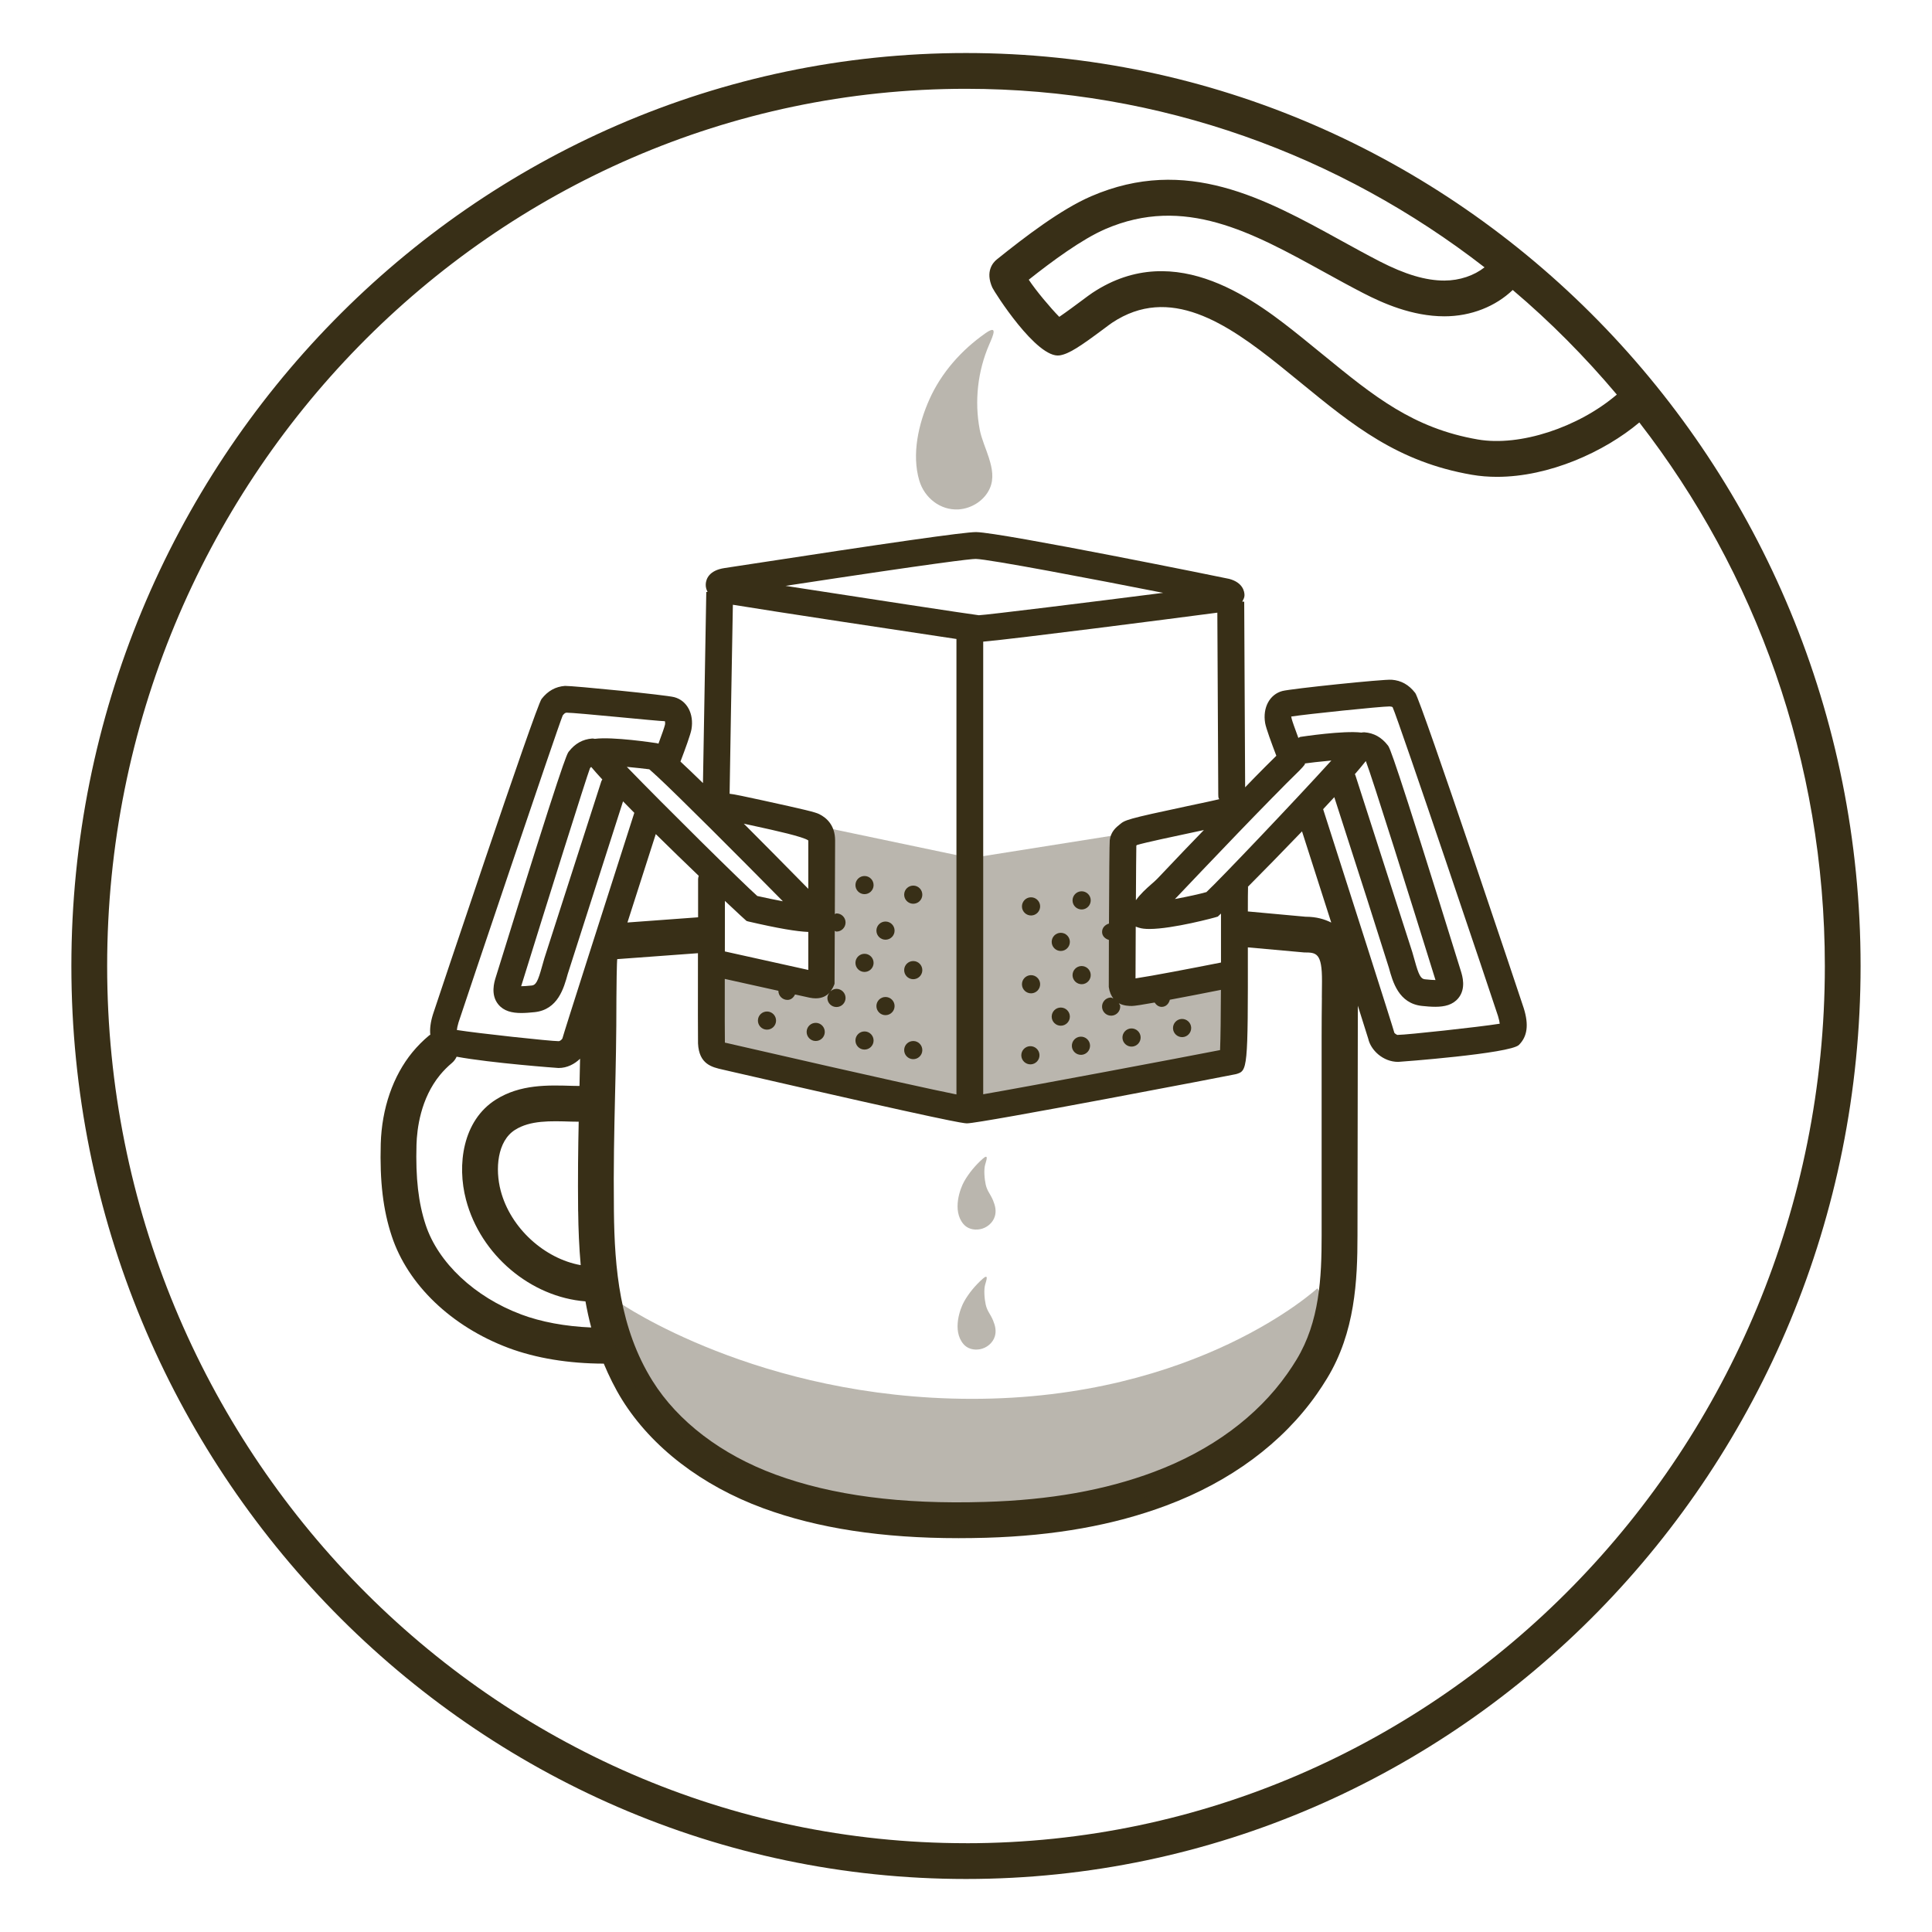 <svg viewBox="0 0 54 54" xmlns="http://www.w3.org/2000/svg" id="Layer_2"><defs><style>.cls-1{fill:#382f17;}.cls-2{opacity:.35;}</style></defs><g class="cls-2"><polygon points="27.135 23.984 22.875 23.09 22.854 27.429 19.902 26.93 19.902 29.445 27.047 31.025 34.441 29.664 34.472 27.2 31.458 27.72 31.458 23.298 27.135 23.984" class="cls-1"></polygon></g><g class="cls-2"><path d="M27.644,12.809c-.087-.274-.212-.546-.26-.8-.152-.795-.057-1.64.266-2.382.116-.267.244-.558-.105-.314-.67.469-1.233,1.1-1.568,1.85-.305.682-.5,1.537-.282,2.271.142.478.586.835,1.096.804.369-.023.728-.252.877-.594.116-.267.066-.552-.025-.835Z" class="cls-1"></path></g><g class="cls-2"><path d="M27.759,33.558c-.085-.204-.165-.256-.209-.453-.033-.151-.057-.416-.013-.558.044-.146.093-.304-.073-.156-.204.182-.382.395-.517.633-.106.187-.341.803-.021,1.186.112.134.288.179.462.148.19-.034.362-.175.418-.361.045-.149.012-.295-.047-.438Z" class="cls-1"></path></g><g class="cls-2"><path d="M27.759,36.912c-.085-.204-.165-.256-.209-.453-.033-.151-.057-.416-.013-.558.044-.146.093-.304-.073-.156-.204.182-.382.395-.517.633-.106.187-.341.803-.021,1.186.112.134.288.179.462.148.19-.034.362-.175.418-.361.045-.149.012-.295-.047-.438Z" class="cls-1"></path></g><path d="M27,1.482C13.212,1.482,1.995,12.929,1.995,27s11.217,25.518,25.005,25.518,25.004-11.447,25.004-25.518S40.787,1.482,27,1.482ZM45.19,11.029c-1.077.919-2.71,1.457-3.882,1.255-1.812-.312-2.914-1.213-4.309-2.353l-.605-.492c-1.227-.983-3.509-2.813-5.861-1.254-.058.038-.161.114-.286.208-.139.103-.447.333-.64.463-.247-.251-.653-.734-.853-1.038.651-.516,1.488-1.134,2.142-1.416,2.206-.953,4.098.092,6.102,1.195.368.203.736.405,1.106.596.54.278,1.363.648,2.267.648.748,0,1.433-.278,1.91-.736,1.05.888,2.021,1.869,2.91,2.924ZM27,51.518c-13.236,0-24.005-10.999-24.005-24.518S13.764,2.482,27,2.482c5.441,0,10.462,1.861,14.493,4.99-.29.229-.692.369-1.122.37-.522,0-1.097-.171-1.809-.537-.362-.187-.723-.385-1.082-.583-2.127-1.171-4.324-2.383-6.98-1.237-.849.366-1.855,1.137-2.639,1.767-.105.084-.328.331-.125.786.049.111,1.244,1.999,1.884,1.895.259-.041.573-.251,1.225-.737.105-.079.191-.143.24-.176,1.605-1.066,3.196.007,4.685,1.2l.598.486c1.448,1.184,2.699,2.207,4.771,2.564.23.04.466.058.704.058,1.455,0,2.995-.695,3.977-1.52,3.242,4.181,5.185,9.458,5.185,15.193,0,13.52-10.769,24.518-24.004,24.518Z" class="cls-1"></path><path d="M33.052,28.988c.14-.007.248-.126.242-.266-.007-.14-.126-.248-.266-.242-.14.007-.248.126-.242.266.007.14.126.248.266.242Z" class="cls-1"></path><path d="M31.639,29.253c.14-.007.248-.126.242-.266-.007-.14-.126-.248-.266-.242-.14.007-.248.126-.242.266.007.14.126.248.266.242Z" class="cls-1"></path><path d="M30.225,29.483c.14-.007.248-.126.242-.266-.007-.14-.126-.248-.266-.242-.14.007-.248.126-.242.266s.126.248.266.242Z" class="cls-1"></path><path d="M28.812,29.749c.14-.007.248-.126.242-.266-.007-.14-.126-.248-.266-.242-.14.007-.248.126-.242.266.007.14.126.248.266.242Z" class="cls-1"></path><path d="M30.242,27.509c.14-.006.249-.124.244-.264-.005-.14-.124-.249-.264-.244-.14.006-.249.124-.244.264.006.14.124.249.264.244Z" class="cls-1"></path><path d="M28.828,27.764c.14-.006.249-.124.244-.264-.006-.14-.124-.249-.264-.244-.14.006-.249.124-.244.264.006.14.124.249.264.244Z" class="cls-1"></path><path d="M29.649,28.669c.14,0,.254-.114.254-.254,0-.14-.114-.254-.254-.254-.14,0-.254.114-.254.254s.114.254.254.254Z" class="cls-1"></path><path d="M30.242,25.42c.14-.006.249-.124.244-.264-.005-.14-.124-.249-.264-.244-.14.006-.249.124-.244.264s.124.249.264.244Z" class="cls-1"></path><path d="M28.828,25.588c.14-.006.249-.124.244-.264-.006-.14-.124-.249-.264-.244s-.249.124-.244.264c.006.14.124.249.264.244Z" class="cls-1"></path><path d="M29.649,26.58c.14,0,.254-.114.254-.254,0-.14-.114-.254-.254-.254s-.254.114-.254.254.114.254.254.254Z" class="cls-1"></path><path d="M21.445,28.272c-.14-.004-.257.106-.261.246-.004.14.106.257.246.261.14.004.257-.106.261-.246.004-.14-.106-.257-.246-.261Z" class="cls-1"></path><path d="M22.807,28.589c-.14-.004-.257.106-.261.246-.004.14.106.257.246.261s.257-.106.261-.246c.004-.14-.106-.257-.246-.261Z" class="cls-1"></path><path d="M24.156,29.336c.14.004.257-.106.261-.246.004-.14-.106-.257-.246-.261-.14-.004-.257.106-.261.246-.004.14.106.257.246.261Z" class="cls-1"></path><path d="M25.518,29.604c.14.004.257-.106.261-.246.004-.14-.106-.257-.246-.261-.14-.004-.257.106-.261.246-.004.14.106.257.246.261Z" class="cls-1"></path><path d="M24.156,27.166c.14.004.257-.106.261-.246.004-.14-.106-.257-.246-.261-.14-.004-.257.106-.261.246s.106.257.246.261Z" class="cls-1"></path><path d="M25.518,27.369c.14.004.257-.106.261-.246.004-.14-.106-.257-.246-.261s-.257.106-.261.246c-.004.14.106.257.246.261Z" class="cls-1"></path><path d="M24.75,28.374c.14,0,.254-.114.254-.254s-.114-.254-.254-.254-.254.114-.254.254.114.254.254.254Z" class="cls-1"></path><path d="M24.156,24.992c.14.004.257-.106.261-.246.004-.14-.106-.257-.246-.261-.14-.004-.257.106-.261.246-.004.14.106.257.246.261Z" class="cls-1"></path><path d="M25.518,25.26c.14.004.257-.106.261-.246.004-.14-.106-.257-.246-.261s-.257.106-.261.246c-.004.14.106.257.246.261Z" class="cls-1"></path><path d="M24.75,26.265c.14,0,.254-.114.254-.254s-.114-.254-.254-.254-.254.114-.254.254.114.254.254.254Z" class="cls-1"></path><path d="M39.552,19.364c-.175-.226-.389-.345-.653-.365-.228-.019-2.816.251-3.057.315-.354.095-.553.462-.481.896.024.143.181.568.313.914-.21.206-.418.415-.624.625-.083.085-.165.172-.248.257-.005-.984-.026-5.189-.026-5.189h-.055c.029-.057.064-.113.063-.18,0-.103-.044-.354-.427-.457-.048-.013-6.352-1.295-7.071-1.308h-.008c-.332,0-2.381.292-6.632.945l-.393.06c-.438.065-.519.309-.527.448-.005.082.017.154.051.22h-.036s-.074,4.173-.093,5.342c-.263-.256-.466-.45-.629-.601.131-.344.285-.763.308-.904.073-.432-.124-.8-.48-.896-.24-.064-2.824-.319-3.056-.315-.266.021-.479.14-.654.365-.164.21-3.007,8.726-3.035,8.813-.069.221-.092.409-.075.573-.01.007-.022.009-.032.018-.173.144-.328.301-.467.469-.543.662-.857,1.57-.886,2.559-.029,1.055.065,1.851.308,2.583.448,1.358,1.668,2.526,3.262,3.124.767.287,1.683.437,2.664.439.144.343.309.683.516,1.016.826,1.321,2.225,2.395,3.938,3.025,1.529.562,3.322.837,5.463.837.25,0,.505-.004.765-.011,1.921-.056,3.57-.351,5.043-.902,1.79-.669,3.242-1.745,4.201-3.11.101-.144.197-.291.289-.442.785-1.289.851-2.739.851-3.997l.01-6.42c.167.526.278.877.291.924.068.311.407.646.836.646.029,0,3.131-.23,3.375-.474.237-.236.28-.562.135-1.027-.026-.082-2.871-8.604-3.034-8.813ZM35.584,22.274c.243-.248.485-.495.734-.735.01-.01.026-.028.039-.042.012-.011.022-.023.033-.035.006-.006.01-.01.016-.017.031-.035.095-.105.059-.105-.001,0-.002,0-.003,0h0c.112-.018.432-.053.75-.083-.998,1.101-3.121,3.332-3.492,3.677-.164.048-.531.13-.881.194.021-.02.04-.039.057-.057l.732-.77c.648-.679,1.298-1.358,1.956-2.028ZM31.832,25.929c.073.025.174.036.293.036.651,0,1.843-.32,1.91-.345h.002s.04-.036.09-.086c0,.194,0,.403,0,.638,0,.214,0,.466,0,.731-.813.161-1.943.378-2.389.443.002-.45.004-.954.006-1.446l.087.03ZM31.749,25.16c.004-.729.008-1.333.012-1.527l.019-.015c.212-.066,1.055-.245,1.57-.354.105-.022.204-.044.299-.064-.187.195-.377.389-.564.585l-.732.77c-.046.048-.107.102-.174.16-.152.133-.311.28-.43.446ZM34.052,22.216c0,.042,0,.118.035.118h0c-.11.031-.475.107-.895.196-1.721.366-1.748.39-1.898.516-.092.073-.247.196-.276.437-.009.075-.017,1.104-.022,2.331-.112.032-.199.125-.192.246.006.11.09.182.19.211-.001.435-.002.883-.003,1.315.02.145.068.245.127.321-.026-.007-.047-.028-.076-.026-.14.008-.247.128-.239.268s.128.247.268.239c.14-.008.247-.128.239-.268-.002-.032-.026-.052-.038-.079.136.073.285.076.366.076.069,0,.306-.037.634-.096.049.072.119.127.211.121.114-.007.188-.094.215-.199.436-.081.945-.18,1.427-.276-.002.682-.009,1.344-.024,1.683-1.096.215-5.279,1.003-6.62,1.235v-12.651c.944-.084,5.215-.635,6.544-.81.006,1.106.026,4.95.026,5.093ZM27.271,15.622h0c.366.006,3.309.567,5.238.948-1.974.252-4.935.619-5.15.626-.164-.016-3.385-.508-5.404-.821,4.266-.65,5.172-.753,5.315-.753ZM20.484,16.903c1.129.186,4.826.744,6.249.957v12.73c-.585-.117-2.117-.448-6.102-1.364l-.3-.069c-.026-.006-.05-.01-.07-.015,0-.003,0-.006,0-.01-.004-.082-.004-.878-.003-1.771.314.07.958.213,1.498.332,0,0,0,0,0,.001,0,.14.114.254.254.254.101,0,.171-.068.212-.152.219.048.376.083.405.089.063.013.121.019.174.019.186,0,.307-.074.389-.164-.035.043-.064.093-.064.153,0,.14.114.254.254.254s.254-.114.254-.254-.114-.254-.254-.254c-.066,0-.123.029-.169.07.059-.076.098-.157.115-.212l.006-1.479c.018.004.029.02.048.02.14,0,.254-.114.254-.254s-.114-.254-.254-.254c-.018,0-.029.016-.046.019l.008-2.057c0-.426-.24-.635-.442-.736-.113-.057-.395-.125-1.583-.385-.435-.095-.821-.178-.924-.185,0-.187.07-4.101.091-5.282ZM20.26,26.592c0-.339,0-.67.001-.955v-.457c.356.336.596.557.605.561l.047.014c.842.195,1.351.28,1.679.293v1.062c-.537-.118-2.166-.48-2.332-.517ZM20.79,23.022c.105.023.222.049.366.08.486.106,1.301.285,1.436.389v1.352c-.719-.731-1.312-1.331-1.802-1.821ZM21.882,25.191c-.231-.043-.481-.095-.716-.148-.409-.363-2.594-2.521-3.646-3.609.246.023.487.05.628.068.035.029.094.083.151.135.015.017.033.031.051.046.629.584,2.23,2.188,3.532,3.508ZM19.529,24.482c-.007.028-.017.055-.017.086v1.067s0,.003,0,.004l-1.975.145c.265-.827.542-1.694.792-2.471.409.404.825.806,1.202,1.168ZM14.562,36.737c-1.294-.485-2.314-1.443-2.664-2.5-.204-.617-.283-1.308-.257-2.241.013-.444.114-1.289.658-1.951.099-.12.211-.233.335-.337.058-.049.099-.109.129-.173.951.177,2.825.316,2.848.316.243,0,.45-.112.602-.259-.005.261-.01.514-.016.761-.066-.002-.131,0-.199-.003-.684-.021-1.454-.046-2.136.383-.933.587-1.093,1.829-.837,2.799.407,1.551,1.815,2.723,3.339,2.842.044.244.096.487.161.73-.726-.031-1.399-.154-1.965-.367ZM16.16,33.86c.006.494.026.996.071,1.501-1.002-.178-1.961-1.027-2.237-2.083-.157-.598-.098-1.384.403-1.699.425-.268.985-.248,1.57-.23.07.002.138.001.208.003-.016.748-.026,1.53-.016,2.508ZM15.721,29.023c-.01.021-.059.078-.109.078-.233,0-2.256-.219-2.842-.312.004-.044.016-.113.046-.212.157-.484,2.777-8.262,2.912-8.58.054-.069.077-.074.109-.077h.004c.266,0,2.565.238,2.741.238h.002c.005.012.01.052.003.096-.013.062-.09.282-.183.532-.025-.01-.043-.013-.061-.016-.058-.008-1.216-.185-1.718-.119-.024-.003-.046-.011-.073-.009-.266.021-.479.14-.654.365-.053.067-.141.18-2.045,6.319-.036.118-.148.476.074.747.155.189.384.241.644.241.119,0,.245-.011.373-.024.65-.07.815-.671.925-1.069l1.545-4.823c.102.105.206.211.315.321-.747,2.329-1.987,6.203-2.009,6.304ZM16.835,21.788c-.009.017-.022.031-.028.05l-1.592,4.947c-.024.077-.047.157-.068.238-.111.403-.169.51-.282.522-.142.015-.236.02-.299.02.002-.004.003-.009.005-.014.691-2.23,1.834-5.868,1.92-6.082.014-.018.022-.022.033-.033.085.102.192.221.312.352ZM36.947,27.887c-.004.357-.007.713-.007,1.07v5.572c0,1.174-.055,2.41-.704,3.477-.08.132-.165.261-.254.387-.843,1.2-2.133,2.15-3.732,2.748-1.369.512-2.913.786-4.723.838-2.35.072-4.267-.182-5.853-.765-1.507-.554-2.727-1.483-3.436-2.617-.919-1.47-1.062-3.151-1.079-4.749-.014-1.28.009-2.222.031-3.193.02-.824.039-1.669.039-2.756,0-.178.01-1.093.025-1.093.013,0,.025,0,.038-.001l2.216-.163c-.002,1.379-.002,2.422.002,2.523.028.582.39.663.688.73l.264.061c6.159,1.416,6.449,1.436,6.558,1.442.002,0,.005,0,.007,0,.39,0,7.462-1.359,7.517-1.375.328-.094.338-.108.334-3.544l1.574.142c.335.002.503.003.498.809l-.004.457ZM36.502,25.624l-1.616-.148s-.005.001-.008,0c0-.325.001-.576.005-.672,0-.007-.003-.012-.003-.019.433-.436.976-.989,1.512-1.548.259.807.547,1.705.817,2.549-.188-.094-.41-.161-.706-.163ZM39.077,28.928c-.051,0-.1-.056-.104-.06-.028-.124-1.374-4.327-1.991-6.251.108-.115.211-.226.312-.336l.916,2.847.609,1.919c.109.398.274.999.925,1.069.128.014.254.024.374.024.259,0,.487-.052.643-.241.223-.271.11-.629.074-.747-1.904-6.139-1.992-6.252-2.045-6.319-.175-.226-.389-.345-.654-.365-.031-.003-.056.005-.084.008-.507-.062-1.648.112-1.705.12-.022.003-.037.022-.058.028-.095-.256-.175-.481-.188-.54-.004-.023-.005-.045-.013-.056.427-.068,2.511-.283,2.749-.283h.004c.042.003.065.008.082.019.173.378,2.798,8.17,2.947,8.635.031.102.044.171.048.214-.586.094-2.608.312-2.842.312ZM37.868,21.64c.118-.137.223-.262.307-.368.166.42,1.268,3.929,1.943,6.106.002.005.003.009.005.014-.062,0-.157-.005-.299-.021-.113-.012-.171-.119-.282-.522-.021-.081-.044-.161-.068-.238l-1.592-4.947c-.003-.009-.01-.015-.014-.024Z" class="cls-1"></path><g class="cls-2"><path d="M37.328,36.676c-.341,1.175-1.003,2.305-1.826,3.106-.879.857-1.958,1.49-3.105,1.919-1.556.582-3.228.822-4.883.87-3.373.097-6.988-.549-9.385-3.316-.624-.72-.984-1.709-1.003-1.884l.208-.95s3.856,2.669,9.814,2.677c6.326.009,9.671-3.088,9.671-3.088,0,0,.507.667.507.667Z" class="cls-1"></path></g></svg>